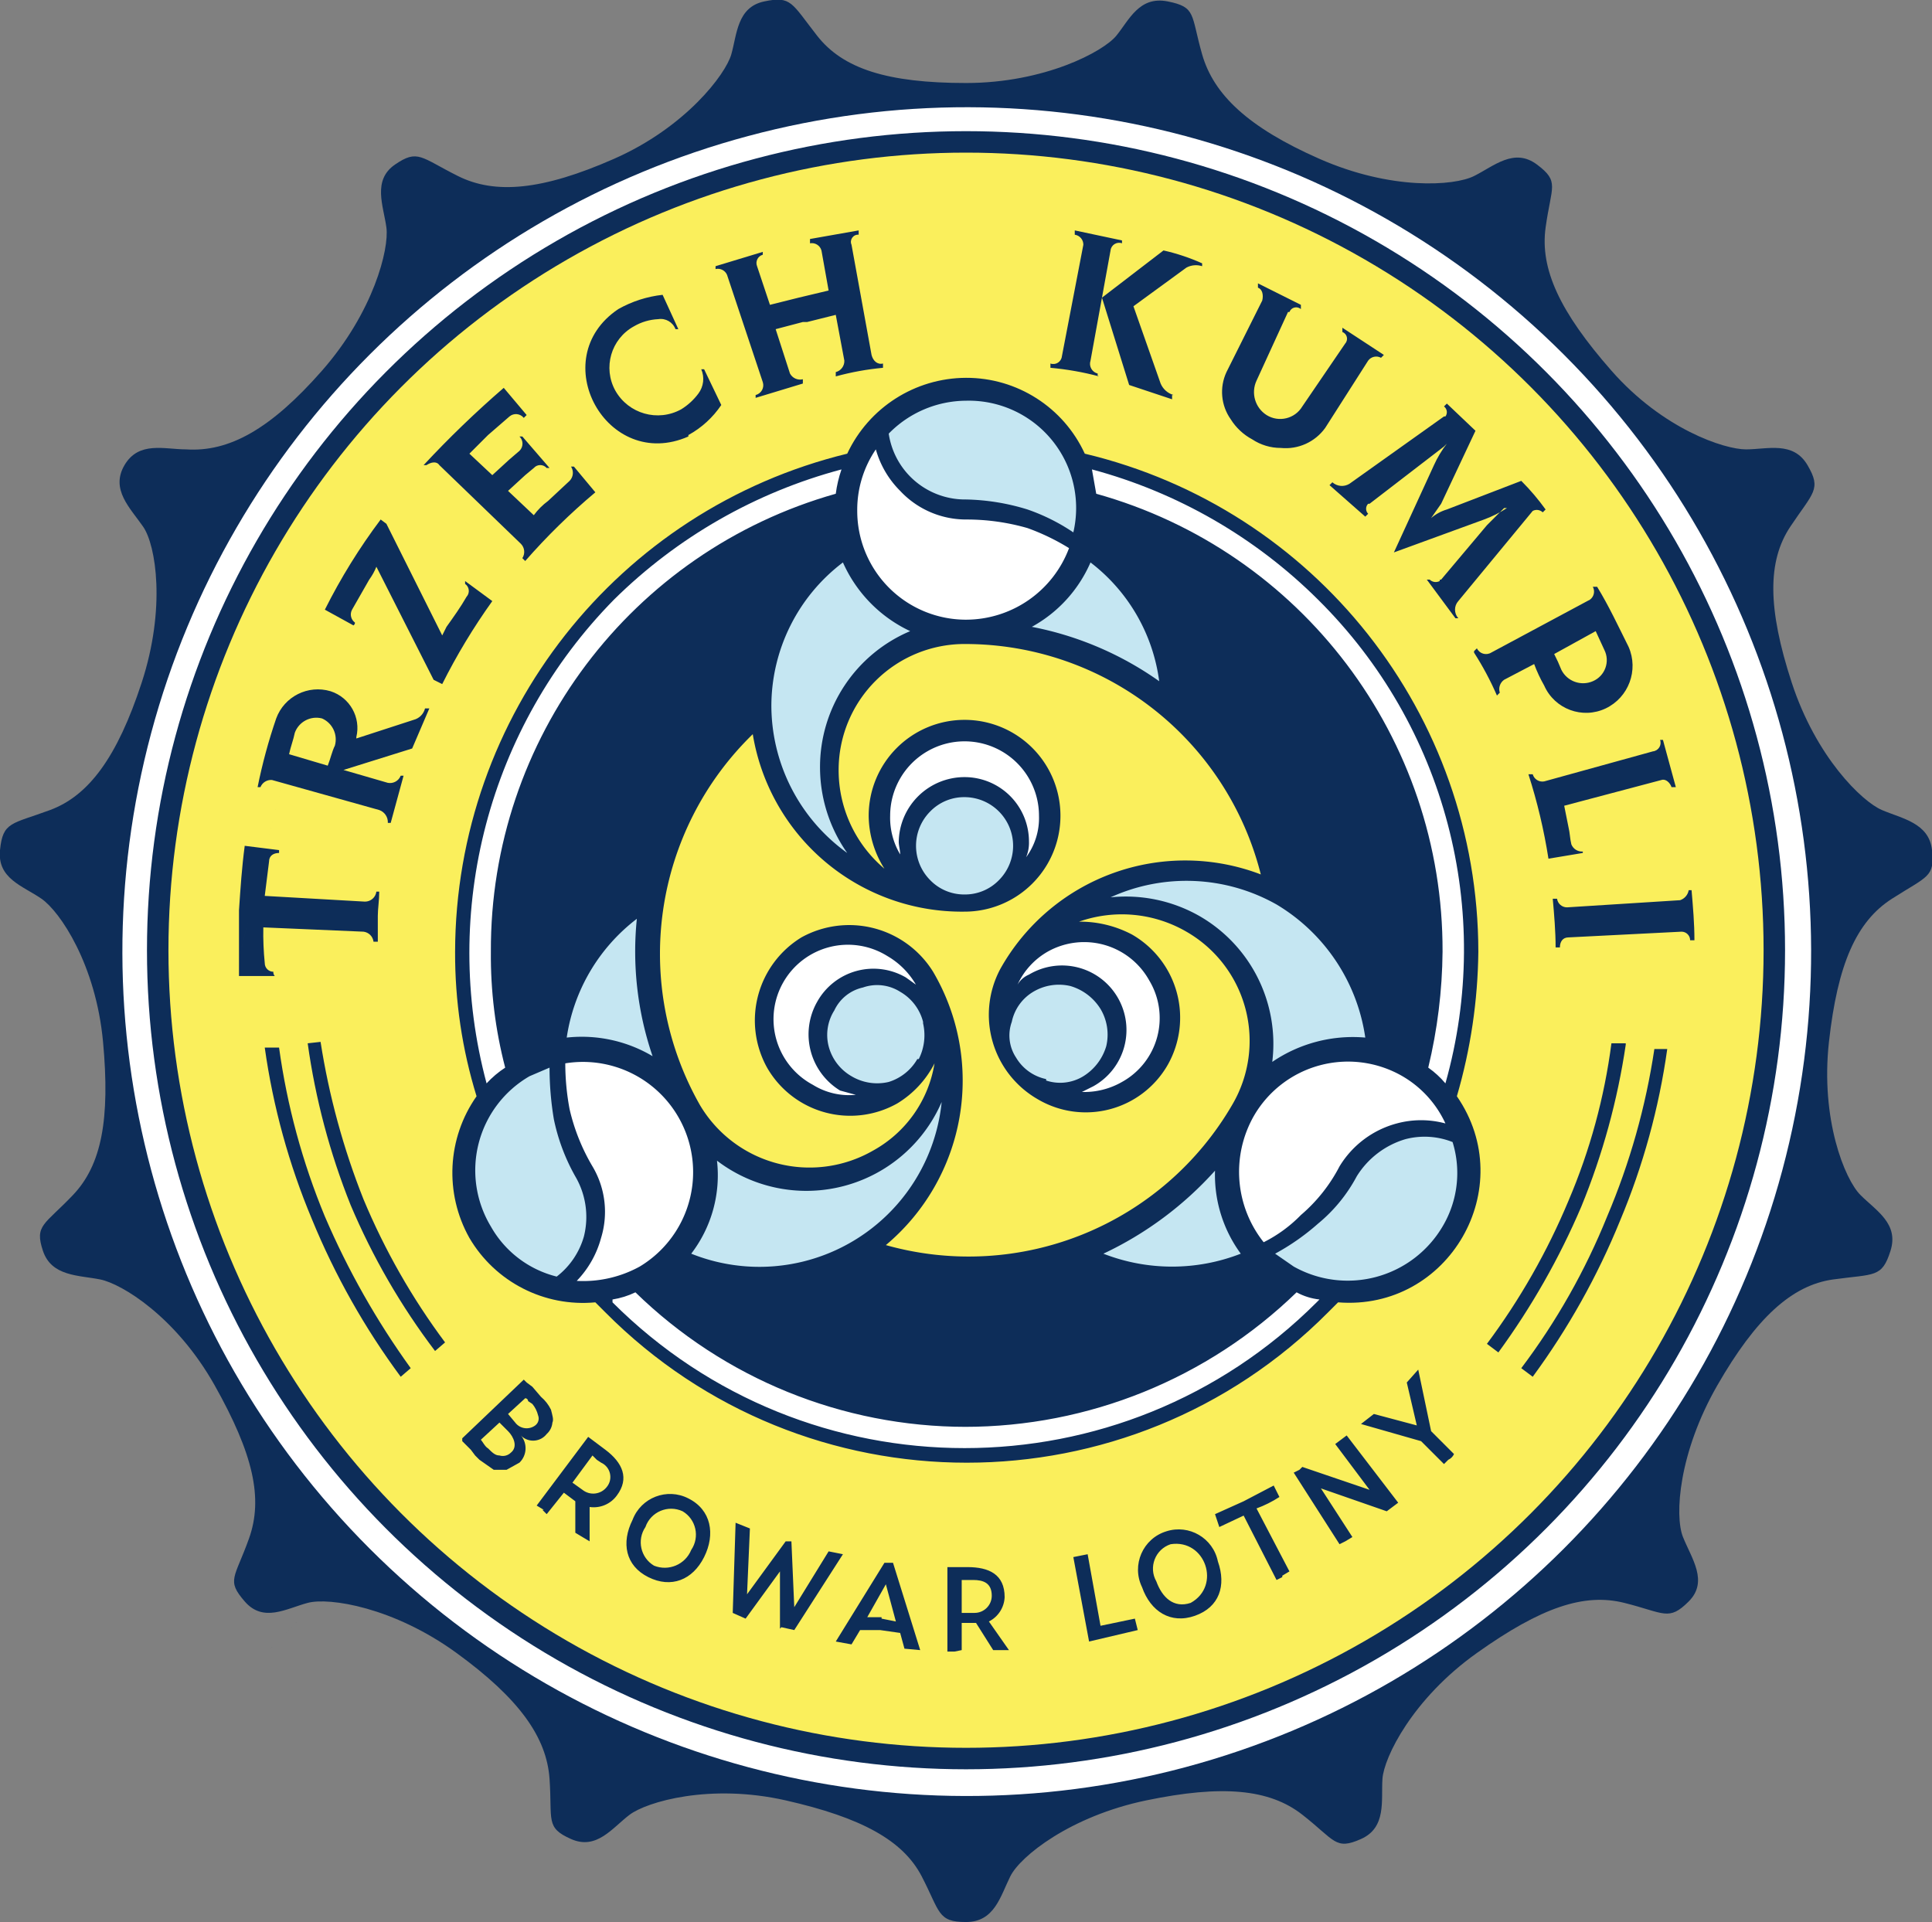 <?xml version="1.0" encoding="UTF-8" standalone="no"?>
<svg
   xmlns:dc="http://purl.org/dc/elements/1.1/"
   xmlns:cc="http://creativecommons.org/ns#"
   xmlns:rdf="http://www.w3.org/1999/02/22-rdf-syntax-ns#"
   xmlns:svg="http://www.w3.org/2000/svg"
   xmlns="http://www.w3.org/2000/svg"
   xmlns:sodipodi="http://sodipodi.sourceforge.net/DTD/sodipodi-0.dtd"
   xmlns:inkscape="http://www.inkscape.org/namespaces/inkscape"
   viewBox="0 0 135 134.3"
   version="1.1"
   id="svg26"
   sodipodi:docname="logo-3kumpli-color.svg"
   inkscape:version="0.92.3 (2405546, 2018-03-11)">
  <rect x="0" y="0" width="135" height="134.3" fill="#808080" stroke="none"/>
  <sodipodi:namedview
     pagecolor="#ffffff"
     bordercolor="#666666"
     borderopacity="1"
     objecttolerance="10"
     gridtolerance="10"
     guidetolerance="10"
     inkscape:pageopacity="0"
     inkscape:pageshadow="2"
     inkscape:window-width="1920"
     inkscape:window-height="1137"
     id="namedview28"
     showgrid="false"
     inkscape:zoom="4.9702814"
     inkscape:cx="54.632105"
     inkscape:cy="60.566789"
     inkscape:window-x="-8"
     inkscape:window-y="-8"
     inkscape:window-maximized="1"
     inkscape:current-layer="svg26" />
  <defs
     id="defs4">
    <style
       id="style2">.cls-1{fill:#0d2d59;}.cls-1,.cls-4,.cls-5,.cls-6{fill-rule:evenodd;}.cls-2,.cls-4{fill:#fff;}.cls-3,.cls-5{fill:#faef5c;}.cls-6{fill:#c5e6f2;}</style>
  </defs>
  <title
     id="title6">logo3kumpli kolor</title>
  <g
     data-name="Warstwa 1"
     id="Warstwa_1-2">
    <path
       style="fill:#0d2d59;fill-rule:evenodd"
       inkscape:connector-curvature="0"
       id="path8"
       d="m 126.3,32.5 c -1,-1.7 -2.8,-1.1 -4.3,-1.1 -1.5,0 -5.8,-1.4 -9.4,-5.5 -3.6,-4.1 -5,-7.1 -4.6,-10 0.4,-2.9 1,-3.2 -0.6,-4.4 -1.6,-1.2 -3,0.1 -4.4,0.8 -1.4,0.7 -5.8,1 -10.8,-1.2 C 87.2,8.9 84.8,6.6 84,3.8 83.2,1 83.6,0.5 81.6,0.1 79.6,-0.3 78.9,1.4 78,2.5 77.1,3.6 73,5.8 67.5,5.8 62,5.8 58.9,4.8 57.1,2.5 55.3,0.2 55.3,-0.3 53.4,0.1 c -1.9,0.4 -1.9,2.3 -2.3,3.7 -0.4,1.4 -3.2,5.1 -8.2,7.3 -5,2.2 -8.3,2.5 -10.9,1.2 -2.6,-1.3 -2.8,-1.9 -4.4,-0.8 -1.6,1.1 -0.8,2.9 -0.6,4.4 0.2,1.5 -0.9,5.9 -4.5,10 -3.6,4.1 -6.5,5.7 -9.5,5.5 -1.5,0 -3.3,-0.6 -4.3,1.1 -1,1.7 0.4,3 1.3,4.3 0.9,1.3 1.6,5.7 -0.1,10.9 -1.7,5.2 -3.7,7.9 -6.4,8.9 -2.7,1 -3.3,0.8 -3.5,2.8 -0.2,2 1.6,2.5 2.9,3.4 1.3,0.9 3.8,4.6 4.3,10 0.5,5.4 -0.1,8.6 -2.1,10.7 -2,2.1 -2.7,2.1 -2.1,3.9 0.6,1.8 2.5,1.7 4,2 1.5,0.3 5.3,2.6 8,7.4 2.7,4.8 3.4,7.9 2.4,10.7 -1,2.8 -1.6,2.9 -0.3,4.4 1.3,1.5 2.9,0.5 4.4,0.1 1.5,-0.4 6,0.3 10.4,3.5 4.4,3.2 6.3,5.9 6.5,8.8 0.2,2.9 -0.3,3.4 1.5,4.2 1.8,0.8 2.9,-0.8 4.1,-1.7 1.2,-0.9 5.6,-2.2 10.9,-1 5.3,1.2 8.2,2.8 9.5,5.3 1.3,2.5 1.1,3.2 3.1,3.2 2,0 2.4,-1.8 3.1,-3.2 0.7,-1.4 4.2,-4.2 9.5,-5.3 5.3,-1.1 8.6,-0.8 10.9,1 2.3,1.8 2.3,2.5 4.1,1.7 1.8,-0.8 1.4,-2.7 1.5,-4.2 0.1,-1.5 2.1,-5.6 6.6,-8.8 4.5,-3.2 7.5,-4.2 10.3,-3.5 2.8,0.7 3.1,1.3 4.5,-0.1 1.4,-1.4 0.2,-3 -0.4,-4.5 -0.6,-1.5 -0.3,-5.9 2.4,-10.6 2.7,-4.7 5.2,-7 8.1,-7.4 2.9,-0.4 3.4,-0.1 4,-2 0.6,-1.9 -1,-2.8 -2.1,-3.9 -1.1,-1.1 -2.8,-5.3 -2.2,-10.7 0.6,-5.4 1.9,-8.4 4.4,-10 2.5,-1.6 3,-1.5 2.8,-3.4 -0.2,-1.9 -2.1,-2.2 -3.5,-2.8 -1.4,-0.6 -4.6,-3.7 -6.3,-8.9 -1.7,-5.2 -1.7,-8.5 -0.1,-10.9 1.6,-2.4 2.2,-2.6 1.2,-4.3 z"
       class="cls-1" />
    <circle
       style="fill:#ffffff"
       id="circle10"
       transform="rotate(-45,67.518,66.433)"
       r="59"
       cy="66.5"
       cx="67.5"
       class="cls-2" />
    <circle
       style="fill:#faef5c"
       id="circle12"
       transform="rotate(-5.7,67.205,65.77)"
       r="57"
       cy="66.5"
       cx="67.5"
       class="cls-3" />
    <circle
       style="fill:#ffffff"
       id="circle14"
       transform="rotate(-22.5,67.522,66.477)"
       r="35.3"
       cy="66.5"
       cx="67.5"
       class="cls-2" />
    <path
       style="fill:#0d2d59;fill-rule:evenodd"
       inkscape:connector-curvature="0"
       id="path16"
       d="m 36.5,100.4 c 0.523,0.42 1.289,0.33 1.7,-0.2 0.231,-0.205 0.375,-0.492 0.4,-0.8 0.1,-0.2 0,-0.5 -0.1,-0.9 -0.169,-0.345 -0.407,-0.651 -0.7,-0.9 l -0.6,-0.7 -0.4,-0.3 -0.2,-0.2 -4.3,4.1 v 0.2 l 0.3,0.3 0.3,0.3 0.3,0.4 0.3,0.3 1,0.7 h 0.9 l 0.9,-0.5 c 0.525,-0.51 0.568,-1.338 0.1,-1.9 z m -0.5,-1 -0.5,-0.6 1.2,-1.1 c 0.11,0 0.2,0.09 0.2,0.2 l 0.3,0.2 c 0.192,0.233 0.329,0.507 0.4,0.8 0.099,0.252 0.017,0.538 -0.2,0.7 -0.442,0.331 -1.069,0.242 -1.4,-0.2 z m -1.9,1.8 c -0.2,-0.1 -0.4,-0.5 -0.5,-0.6 l 1.3,-1.2 0.6,0.6 c 0.4,0.4 0.7,1.1 0.2,1.5 -0.209,0.21 -0.517,0.286 -0.8,0.2 -0.3,0 -0.5,-0.2 -0.8,-0.5 z m 7.9,1 -0.3,-0.2 -0.3,-0.3 -1.4,1.9 0.7,0.5 c 0.523,0.42 1.289,0.33 1.7,-0.2 0.459,-0.56 0.26,-1.403 -0.4,-1.7 z m -4,3.3 -0.5,-0.3 3.6,-4.8 1.2,0.9 c 1.2,0.9 1.7,2 0.8,3.2 -0.437,0.598 -1.167,0.905 -1.9,0.8 v 2.4 l -1,-0.6 v -2.2 l -0.8,-0.6 -1.2,1.5 -0.3,-0.3 z m 30,4.9 h -0.8 v 2.3 h 0.9 c 0.663,0 1.2,-0.537 1.2,-1.2 0,-0.9 -0.6,-1.1 -1.3,-1.1 z m -1.3,5 h -0.5 v -5.9 h 1.4 c 1.5,0 2.6,0.5 2.6,2.1 -0.032,0.724 -0.452,1.375 -1.1,1.7 l 1.4,2 h -1.1 l -1.2,-1.9 h -1 v 1.9 z m -21,-6 c -0.94,-0.559 -1.214,-1.795 -0.6,-2.7 0.369,-1.065 1.579,-1.577 2.6,-1.1 0.94,0.559 1.214,1.795 0.6,2.7 -0.416,1.02 -1.578,1.512 -2.6,1.1 z m 2.4,-4.7 c -1.487,-0.765 -3.309,-0.064 -3.9,1.5 -0.8,1.6 -0.5,3.2 1.1,4 1.6,0.8 3.1,0.2 3.9,-1.4 0.8,-1.6 0.5,-3.3 -1.1,-4.1 z m 35.1,7.3 c -1.2,0.4 -2,-0.4 -2.4,-1.5 -0.563,-0.988 -0.08,-2.244 1,-2.6 2.43,-0.376 3.553,2.911 1.4,4.1 z m -1.7,-5 c -1.644,0.503 -2.45,2.354 -1.7,3.9 0.6,1.7 2,2.6 3.7,2 1.7,-0.6 2.2,-2.1 1.6,-3.8 -0.336,-1.632 -2.014,-2.61 -3.6,-2.1 z m -26.9,6.7 0.9,0.2 3.4,-5.3 -1,-0.2 -2.4,3.9 -0.2,-4.6 h -0.4 l -2.7,3.7 0.2,-4.6 -1,-0.4 -0.2,6.3 0.9,0.4 2.4,-3.3 v 4 z m 7,-0.7 h -1 l 1.3,-2.3 0.7,2.6 -1,-0.2 z m 1.6,2.2 -0.3,-1.1 -1.4,-0.2 h -1.4 l -0.6,1 -1.1,-0.2 3.4,-5.5 h 0.6 l 1.9,6.1 z m 12.9,-0.5 -1.1,-5.9 1,-0.2 0.9,5 2.4,-0.5 0.2,0.8 z m 13.5,-4.5 -0.4,0.2 -2.3,-4.5 v 0 l -1.7,0.8 -0.3,-0.9 2,-0.9 2.1,-1.1 0.4,0.8 c -0.502,0.326 -1.038,0.594 -1.6,0.8 v 0 l 2.3,4.4 -0.5,0.3 z m 4.4,-2.5 0.5,-0.3 -2.2,-3.4 4.6,1.6 0.8,-0.6 -3.6,-4.7 -0.8,0.6 2.4,3.2 -4.7,-1.6 -0.2,0.2 -0.4,0.2 3.2,5 z m 7.2,-5.7 -0.3,0.3 -1.6,-1.6 -4.2,-1.2 0.9,-0.7 3,0.8 -0.7,-3 0.8,-0.9 0.9,4.3 1.6,1.6 c -0.08,0.178 -0.222,0.32 -0.4,0.4 z M 22.4,72.8 c 0.587,3.767 1.593,7.457 3,11 1.483,3.554 3.397,6.913 5.7,10 l -0.7,0.6 c -2.383,-3.141 -4.365,-6.568 -5.9,-10.2 -1.454,-3.631 -2.461,-7.426 -3,-11.3 z m 45.1,26.9 c -8.631,-0.002 -16.92,-3.375 -23.1,-9.4 -0.506,0.243 -1.045,0.412 -1.6,0.5 V 91 c 13.589,13.58 35.611,13.58 49.2,0 l 0.2,-0.2 c -0.561,-0.06 -1.105,-0.23 -1.6,-0.5 -6.217,6.031 -14.538,9.403 -23.2,9.4 z M 99.8,74.6 c 0.64,-2.653 0.976,-5.371 1,-8.1 0.053,-14.897 -9.851,-27.995 -24.2,-32 l -0.3,-1.7 c 5.971,1.602 11.418,4.739 15.8,9.1 8.896,8.808 12.304,21.753 8.9,33.8 -0.351,-0.417 -0.754,-0.787 -1.2,-1.1 z M 58.4,34.5 c -14.309,4.043 -24.166,17.131 -24.1,32 -0.025,2.732 0.311,5.456 1,8.1 -0.477,0.312 -0.914,0.681 -1.3,1.1 -3.232,-12.048 0.154,-24.906 8.9,-33.8 4.418,-4.365 9.899,-7.501 15.9,-9.1 -0.191,0.551 -0.325,1.121 -0.4,1.7 z M 33.3,76.6 c -1.009,-3.271 -1.514,-6.677 -1.5,-10.1 0.036,-16.523 11.346,-30.888 27.4,-34.8 1.509,-3.223 4.741,-5.287 8.3,-5.3 3.566,-0.012 6.811,2.06 8.3,5.3 16.114,3.841 27.489,18.235 27.5,34.8 -0.036,3.419 -0.541,6.818 -1.5,10.1 4.407,6.38 -0.57,15.016 -8.3,14.4 l -0.7,0.7 c -13.92,14.006 -36.58,14.006 -50.5,0 L 41.6,91 c -3.558,0.337 -6.99,-1.418 -8.8,-4.5 -1.752,-3.121 -1.558,-6.971 0.5,-9.9 z M 19.5,73.2 h -1 c 0.579,4.125 1.688,8.159 3.3,12 1.604,3.909 3.687,7.604 6.2,11 l 0.7,-0.6 C 26.317,92.297 24.305,88.743 22.7,85 21.134,81.22 20.058,77.254 19.5,73.2 Z m 7.4,-47.4 c -17.933,72.333 -8.967,36.167 0,0 z m 0.7,80.6 c -18.4,18.6 -9.2,9.3 0,0 z m 88.9,-33.1 h -0.9 c -0.601,4.024 -1.71,7.955 -3.3,11.7 -1.527,3.781 -3.544,7.345 -6,10.6 l 0.8,0.6 c 2.475,-3.368 4.524,-7.029 6.1,-10.9 1.612,-3.841 2.721,-7.875 3.3,-12 z m -2.9,-0.4 h -1 c -0.492,3.787 -1.501,7.488 -3,11 -1.483,3.554 -3.397,6.913 -5.7,10 l 0.8,0.6 c 2.315,-3.168 4.261,-6.591 5.8,-10.2 1.486,-3.628 2.527,-7.422 3.1,-11.3 z M 34.4,42 32.5,40.6 v 0.2 c 0.3,0.207 0.347,0.632 0.1,0.9 -0.4,0.7 -0.9,1.4 -1.4,2.1 L 30.9,44.4 27,36.6 26.6,36.3 c -1.487,1.979 -2.792,4.087 -3.9,6.3 l 2,1.1 c 0.1,-0.1 0.1,-0.1 0.1,-0.2 -0.283,-0.208 -0.368,-0.592 -0.2,-0.9 l 1.2,-2.1 c 0.204,-0.278 0.372,-0.58 0.5,-0.9 l 4,7.9 0.6,0.3 c 1.013,-2.022 2.183,-3.961 3.5,-5.8 z m -8,22 c 0,-0.5 0.1,-1.1 0.1,-1.7 h -0.2 c -0.051,0.402 -0.394,0.703 -0.8,0.7 l -7,-0.4 0.3,-2.4 c 0,-0.4 0.3,-0.6 0.7,-0.6 v -0.2 l -2.4,-0.3 c -0.2,1.5 -0.3,3 -0.4,4.5 v 0 4.6 h 2.5 c -0.073,-0.082 -0.109,-0.191 -0.1,-0.3 -0.331,0 -0.6,-0.269 -0.6,-0.6 -0.083,-0.831 -0.117,-1.665 -0.1,-2.5 l 7,0.3 c 0.367,0.044 0.656,0.333 0.7,0.7 h 0.3 z m 8.8,-36.9 c -1.963,1.697 -3.833,3.5 -5.6,5.4 h 0.2 c 0.3,-0.2 0.7,-0.3 0.9,0 v 0 l 5.7,5.5 c 0.265,0.268 0.306,0.685 0.1,1 l 0.2,0.2 c 1.507,-1.724 3.146,-3.328 4.9,-4.8 l -1.5,-1.8 h -0.2 c 0.206,0.315 0.165,0.732 -0.1,1 L 38.3,35 c -0.382,0.281 -0.719,0.618 -1,1 l -1.8,-1.7 1.2,-1.1 0.6,-0.5 c 0.239,-0.271 0.661,-0.271 0.9,0 h 0.2 l -1.9,-2.2 h -0.2 c 0.28,0.274 0.28,0.726 0,1 l -0.7,0.6 -1.2,1.1 -1.6,-1.5 1.3,-1.3 1.5,-1.3 c 0.302,-0.255 0.755,-0.21 1,0.1 L 36.8,29 Z m 12.9,3.3 c 0.923,-0.506 1.712,-1.227 2.3,-2.1 L 49.2,25.8 H 49 c 0.244,0.561 0.168,1.211 -0.2,1.7 -0.326,0.44 -0.734,0.813 -1.2,1.1 -1.631,0.9 -3.681,0.32 -4.6,-1.3 -0.891,-1.601 -0.307,-3.621 1.3,-4.5 0.518,-0.302 1.101,-0.473 1.7,-0.5 0.515,-0.081 1.017,0.212 1.2,0.7 h 0.2 l -1.1,-2.4 c -1.09,0.12 -2.145,0.46 -3.1,1 -5.162,3.472 -0.794,11.405 4.9,8.9 z m 8.3,-7.9 2,-0.5 0.6,3.2 c 0.012,0.374 -0.237,0.707 -0.6,0.8 v 0.3 c 1.08,-0.296 2.185,-0.497 3.3,-0.6 V 25.4 C 61.3,25.5 61,25.2 60.9,24.8 l -1.4,-7.7 v 0 c -0.153,-0.348 0.122,-0.732 0.5,-0.7 v -0.3 l -3.4,0.6 V 17 c 0.356,-0.065 0.703,0.152 0.8,0.5 v 0 l 0.5,2.8 -2.1,0.5 -2,0.5 -0.9,-2.7 v 0 c -0.132,-0.333 0.055,-0.706 0.4,-0.8 v -0.2 l -3.3,1 v 0.2 c 0.328,-0.077 0.664,0.091 0.8,0.4 v 0 l 2.5,7.5 c 0.128,0.388 -0.102,0.804 -0.5,0.9 v 0.2 l 3.3,-1 v -0.3 c -0.356,0.089 -0.727,-0.076 -0.9,-0.4 l -1,-3.1 1.9,-0.5 z m -31.5,29 c 0.329,-1.373 -0.455,-2.768 -1.8,-3.2 -1.57,-0.471 -3.235,0.362 -3.8,1.9 -0.539,1.57 -0.973,3.173 -1.3,4.8 h 0.2 c 0.13,-0.323 0.453,-0.525 0.8,-0.5 v 0 l 7.5,2.1 c 0.378,0.133 0.623,0.5 0.6,0.9 h 0.2 l 0.9,-3.3 H 28 c -0.139,0.363 -0.518,0.574 -0.9,0.5 L 24,53.8 28.8,52.3 30,49.5 h -0.3 c -0.099,0.394 -0.406,0.701 -0.8,0.8 l -4,1.3 z m -2,2 c 0.2,-0.5 0.3,-1 0.5,-1.4 0.217,-0.769 -0.168,-1.58 -0.9,-1.9 -0.796,-0.204 -1.618,0.228 -1.9,1 -0.1,0.5 -0.3,1 -0.4,1.5 z M 82,27.6 c -0.405,-0.117 -0.736,-0.411 -0.9,-0.8 l -1.9,-5.4 3.7,-2.7 c 0.337,-0.183 0.735,-0.219 1.1,-0.1 v -0.2 c -0.868,-0.389 -1.772,-0.691 -2.7,-0.9 l -4.3,3.3 1.9,6.1 3,1 v -0.3 z m -5.3,-1.3 v -0.2 c -0.398,-0.096 -0.628,-0.512 -0.5,-0.9 l 1.4,-7.7 v 0 c 0.042,-0.386 0.434,-0.632 0.8,-0.5 v -0.2 l -3.3,-0.7 v 0.3 c 0.347,0.05 0.604,0.349 0.6,0.7 v 0 l -1.5,7.8 c -0.042,0.386 -0.434,0.632 -0.8,0.5 v 0.3 c 1.148,0.103 2.286,0.303 3.4,0.6 z m 10.8,4.4 c 0.593,0.393 1.289,0.602 2,0.6 1.209,0.121 2.391,-0.413 3.1,-1.4 l 3,-4.7 c 0.208,-0.283 0.592,-0.368 0.9,-0.2 l 0.2,-0.2 -2.9,-1.9 v 0.3 c 0.329,0.122 0.433,0.537 0.2,0.8 v 0 l -3,4.4 c -0.518,0.865 -1.646,1.135 -2.5,0.6 -0.801,-0.512 -1.1,-1.538 -0.7,-2.4 L 90,21.8 h 0.1 c 0.122,-0.329 0.537,-0.433 0.8,-0.2 v -0.3 l -3,-1.5 v 0.3 c 0.3,0.1 0.4,0.5 0.3,0.9 l -2.5,5 c -0.5,1.074 -0.385,2.334 0.3,3.3 0.37,0.589 0.887,1.072 1.5,1.4 z m 9.9,7.9 6.3,-2.3 c 0.562,-0.206 1.098,-0.474 1.6,-0.8 h -0.2 l -1.2,1.2 -3.2,3.8 c -0.1,0 -0.1,0 -0.1,0.1 -0.23,0.122 -0.513,0.082 -0.7,-0.1 h -0.2 l 2,2.7 h 0.2 c -0.306,-0.342 -0.306,-0.858 0,-1.2 l 5.2,-6.3 v 0 c 0.23,-0.122 0.513,-0.082 0.7,0.1 l 0.2,-0.2 c -0.512,-0.711 -1.08,-1.38 -1.7,-2 l -5.2,2 c -0.405,0.12 -0.78,0.325 -1.1,0.6 l 0.7,-1 2.4,-5.1 -2,-1.9 -0.2,0.2 c 0.221,0.166 0.266,0.479 0.1,0.7 h -0.1 l -6.6,4.7 c -0.377,0.238 -0.867,0.197 -1.2,-0.1 l -0.2,0.2 2.5,2.2 0.2,-0.2 c -0.191,-0.194 -0.191,-0.506 0,-0.7 h 0.1 l 3.9,-3 1.3,-1 0.2,-0.2 c -0.357,0.463 -0.66,0.967 -0.9,1.5 z m 5.6,7 c 0.613,0.955 1.148,1.959 1.6,3 l 0.2,-0.2 c -0.108,-0.333 0.014,-0.698 0.3,-0.9 l 2.1,-1.1 c 0.192,0.518 0.426,1.02 0.7,1.5 0.727,1.649 2.672,2.373 4.3,1.6 1.605,-0.768 2.313,-2.67 1.6,-4.3 -0.7,-1.4 -1.4,-2.9 -2.2,-4.2 h -0.3 c 0.168,0.308 0.083,0.692 -0.2,0.9 v 0 l -6.9,3.7 c -0.356,0.218 -0.823,0.078 -1,-0.3 l -0.2,0.2 z m 5.6,0.1 c 0.185,0.358 0.352,0.725 0.5,1.1 0.404,0.81 1.371,1.161 2.2,0.8 0.854,-0.363 1.222,-1.373 0.8,-2.2 l -0.6,-1.3 v 0 z m 2,13.8 c -0.347,0.025 -0.67,-0.177 -0.8,-0.5 -0.1,-0.4 -0.1,-0.8 -0.2,-1.2 l -0.3,-1.5 6.8,-1.8 c 0.3,-0.1 0.6,0.2 0.7,0.5 h 0.3 l -0.9,-3.3 H 116 c 0.132,0.366 -0.114,0.758 -0.5,0.8 l -7.6,2.1 c -0.356,0.065 -0.703,-0.152 -0.8,-0.5 h -0.3 c 0.619,1.927 1.087,3.9 1.4,5.9 l 2.4,-0.4 v -0.2 z m -1.1,3.9 c -0.351,0.004 -0.65,-0.253 -0.7,-0.6 h -0.3 c 0.1,1.1 0.2,2.3 0.2,3.4 h 0.3 c 0,-0.4 0.2,-0.7 0.6,-0.7 l 7.9,-0.4 c 0.331,0 0.6,0.269 0.6,0.6 h 0.3 c 0,-1.2 -0.1,-2.3 -0.2,-3.5 H 118 c -0.056,0.326 -0.287,0.595 -0.6,0.7 z"
       class="cls-1"
       sodipodi:nodetypes="ccccccccccccccccccccccccccccccscccccccccccccscccccccccsccssscccscccccccccccccccsscccccccsccccccccccccccccccccccccccccccccccccccccccccccccccccccccccccccccccccccccccccccccccccccccccccccccccccccccccccccccccccccccccccccccccccccccccccccccccccccccccccccccccccsccccccccccccccccccscccccccccccccccccccccccccccccccccccccccccccccccccccccccccccccccccccccccccccccccccccccccccccccccccccccccccccccccccccccccccccccccccccccccccccccccccccccccccccccccccccccccccccccccccccccccccccccccccccccccccccccccccccccccccccccccccccccccccccccccccccccccc" />
    <path
       style="fill:#ffffff;fill-rule:evenodd"
       inkscape:connector-curvature="0"
       id="path18"
       d="m 88.3,86.8 a 9.7,9.7 0 0 0 2.6,-1.9 11.3,11.3 0 0 0 2.7,-3.4 6.7,6.7 0 0 1 4,-3 6.5,6.5 0 0 1 3.4,0 7.4,7.4 0 0 0 -3,-3.3 7.6,7.6 0 0 0 -10.4,2.8 7.9,7.9 0 0 0 0.7,8.8 z M 74.7,38.3 a 15.5,15.5 0 0 0 -2.9,-1.4 15.4,15.4 0 0 0 -4.3,-0.6 6.3,6.3 0 0 1 -4.6,-2 6.6,6.6 0 0 1 -1.7,-2.9 7.5,7.5 0 0 0 -1.3,4.3 7.6,7.6 0 0 0 7.6,7.6 7.7,7.7 0 0 0 7.2,-5 z m -3.6,30.5 a 5.1,5.1 0 0 1 2.1,-2.3 5.2,5.2 0 0 1 7.1,2 5.1,5.1 0 0 1 -1.9,7.1 5.3,5.3 0 0 1 -2.8,0.7 l 0.8,-0.4 a 4.5,4.5 0 0 0 1.7,-6.2 4.5,4.5 0 0 0 -6.2,-1.6 1.7,1.7 0 0 0 -0.8,0.7 z m 0.6,-8.9 a 4.6,4.6 0 0 0 0.9,-2.9 5.2,5.2 0 1 0 -10.4,0 5,5 0 0 0 0.7,2.7 c 0,-0.3 -0.1,-0.6 -0.1,-0.9 a 4.6,4.6 0 0 1 4.6,-4.5 4.5,4.5 0 0 1 4.5,4.5 2.6,2.6 0 0 1 -0.2,1.1 z M 59.8,76.5 a 4.8,4.8 0 0 1 -3,-0.7 5.2,5.2 0 1 1 5.2,-9 5.5,5.5 0 0 1 2,2 l -0.7,-0.5 a 4.5,4.5 0 0 0 -6.2,1.7 4.6,4.6 0 0 0 1.6,6.2 z M 39.5,74.3 a 17.3,17.3 0 0 0 0.3,3.2 14,14 0 0 0 1.6,4 6.2,6.2 0 0 1 0.6,5 6.9,6.9 0 0 1 -1.7,3 8.2,8.2 0 0 0 4.4,-1 7.7,7.7 0 0 0 -5.2,-14.2 z"
       class="cls-4" />
    <path
       style="fill:#faef5c;fill-rule:evenodd"
       inkscape:connector-curvature="0"
       id="path20"
       d="m 48.9,77.2 a 8.9,8.9 0 0 0 12.1,3.2 8.5,8.5 0 0 0 4.3,-6.1 7,7 0 0 1 -2.6,2.8 6.7,6.7 0 0 1 -9.1,-2.5 6.8,6.8 0 0 1 2.4,-9.1 6.9,6.9 0 0 1 9.2,2.4 15,15 0 0 1 -3.3,19.1 21.3,21.3 0 0 0 24.2,-9.8 8.8,8.8 0 0 0 -3.2,-12.1 9,9 0 0 0 -7.5,-0.7 7.8,7.8 0 0 1 3.7,0.9 6.7,6.7 0 0 1 2.5,9.1 6.6,6.6 0 0 1 -9.1,2.4 6.8,6.8 0 0 1 -2.6,-9.1 14.8,14.8 0 0 1 18.2,-6.6 21.3,21.3 0 0 0 -20.6,-16.1 8.8,8.8 0 0 0 -8.9,8.8 9,9 0 0 0 3.2,6.9 7,7 0 0 1 -1.1,-3.7 6.7,6.7 0 0 1 6.7,-6.7 6.7,6.7 0 0 1 0,13.4 14.8,14.8 0 0 1 -14.8,-12.4 21.4,21.4 0 0 0 -3.7,25.9 z"
       class="cls-5" />
    <path
       style="fill:#c5e6f2;fill-rule:evenodd"
       inkscape:connector-curvature="0"
       id="path22"
       d="m 76.2,39.3 a 12.5,12.5 0 0 1 4.8,8.3 22.9,22.9 0 0 0 -8.9,-3.8 9.4,9.4 0 0 0 4.1,-4.5 z m -14.1,-9 a 7.6,7.6 0 0 1 5.4,-2.3 7.5,7.5 0 0 1 7.5,9.2 13.7,13.7 0 0 0 -3.2,-1.6 15.5,15.5 0 0 0 -4.3,-0.7 5.4,5.4 0 0 1 -3.9,-1.6 5.4,5.4 0 0 1 -1.5,-3 z m -2.9,29.3 a 12.7,12.7 0 0 1 -5.3,-10.3 12.6,12.6 0 0 1 5,-10 9.6,9.6 0 0 0 4.7,4.8 10.3,10.3 0 0 0 -6.3,9.5 10.4,10.4 0 0 0 1.9,6 z m 42.3,20.2 a 7.3,7.3 0 0 1 -0.7,5.9 7.7,7.7 0 0 1 -10.4,2.8 l -1.3,-0.9 a 16.1,16.1 0 0 0 3,-2.1 10.9,10.9 0 0 0 2.7,-3.3 6,6 0 0 1 3.4,-2.6 5.3,5.3 0 0 1 3.3,0.2 z m -14.8,7.8 a 13.2,13.2 0 0 1 -9.6,0 24.5,24.5 0 0 0 7.8,-5.8 9.3,9.3 0 0 0 1.8,5.8 z M 77.6,62.7 a 12.8,12.8 0 0 1 11.6,0.5 13,13 0 0 1 6.2,9.3 10,10 0 0 0 -6.5,1.7 A 10.3,10.3 0 0 0 83.8,64 10.4,10.4 0 0 0 77.6,62.7 Z M 73.1,75.4 A 3.2,3.2 0 0 1 71,73.9 v 0 a 2.8,2.8 0 0 1 -0.3,-2.5 3.2,3.2 0 0 1 1.5,-2.1 3.5,3.5 0 0 1 2.6,-0.4 3.7,3.7 0 0 1 2.1,1.6 3.5,3.5 0 0 1 0.4,2.6 3.7,3.7 0 0 1 -1.6,2.1 3.1,3.1 0 0 1 -2.6,0.3 z M 65,61.5 a 3.3,3.3 0 0 0 2.3,1 h 0.2 a 3.3,3.3 0 0 0 2.3,-1 3.4,3.4 0 0 0 -2.4,-5.8 3.3,3.3 0 0 0 -2.4,1 3.4,3.4 0 0 0 0,4.8 z m -0.5,10 A 3.7,3.7 0 0 1 64.2,74 h -0.1 a 3.5,3.5 0 0 1 -2,1.6 3.5,3.5 0 0 1 -2.6,-0.4 3.4,3.4 0 0 1 -1.6,-2.1 3.2,3.2 0 0 1 0.4,-2.5 2.9,2.9 0 0 1 2,-1.6 3,3 0 0 1 2.6,0.3 3.4,3.4 0 0 1 1.6,2.1 z m -24.9,1 a 12.8,12.8 0 0 1 4.9,-8.3 22.6,22.6 0 0 0 1.1,9.6 9.7,9.7 0 0 0 -6,-1.3 z M 65.8,77 A 12.8,12.8 0 0 1 48.3,87.6 9,9 0 0 0 50.1,81.1 10.3,10.3 0 0 0 65.8,77 Z M 38.9,89.2 A 7.3,7.3 0 0 1 34.3,85.7 7.6,7.6 0 0 1 37,75.2 l 1.4,-0.6 a 21.9,21.9 0 0 0 0.3,3.6 13.8,13.8 0 0 0 1.5,4 5.6,5.6 0 0 1 0.6,4.2 5.4,5.4 0 0 1 -1.9,2.8 z"
       class="cls-6" />
    <circle
       style="opacity:1;fill:none;fill-opacity:1;fill-rule:nonzero;stroke:#0d2d59;stroke-width:1.5;stroke-opacity:1;stroke-miterlimit:4;stroke-dasharray:none"
       id="path860"
       cx="67.501"
       cy="66.396"
       r="56.481" />
  </g>
  <g
     inkscape:groupmode="layer"
     id="layer1"
     inkscape:label="okrag" />
</svg>

